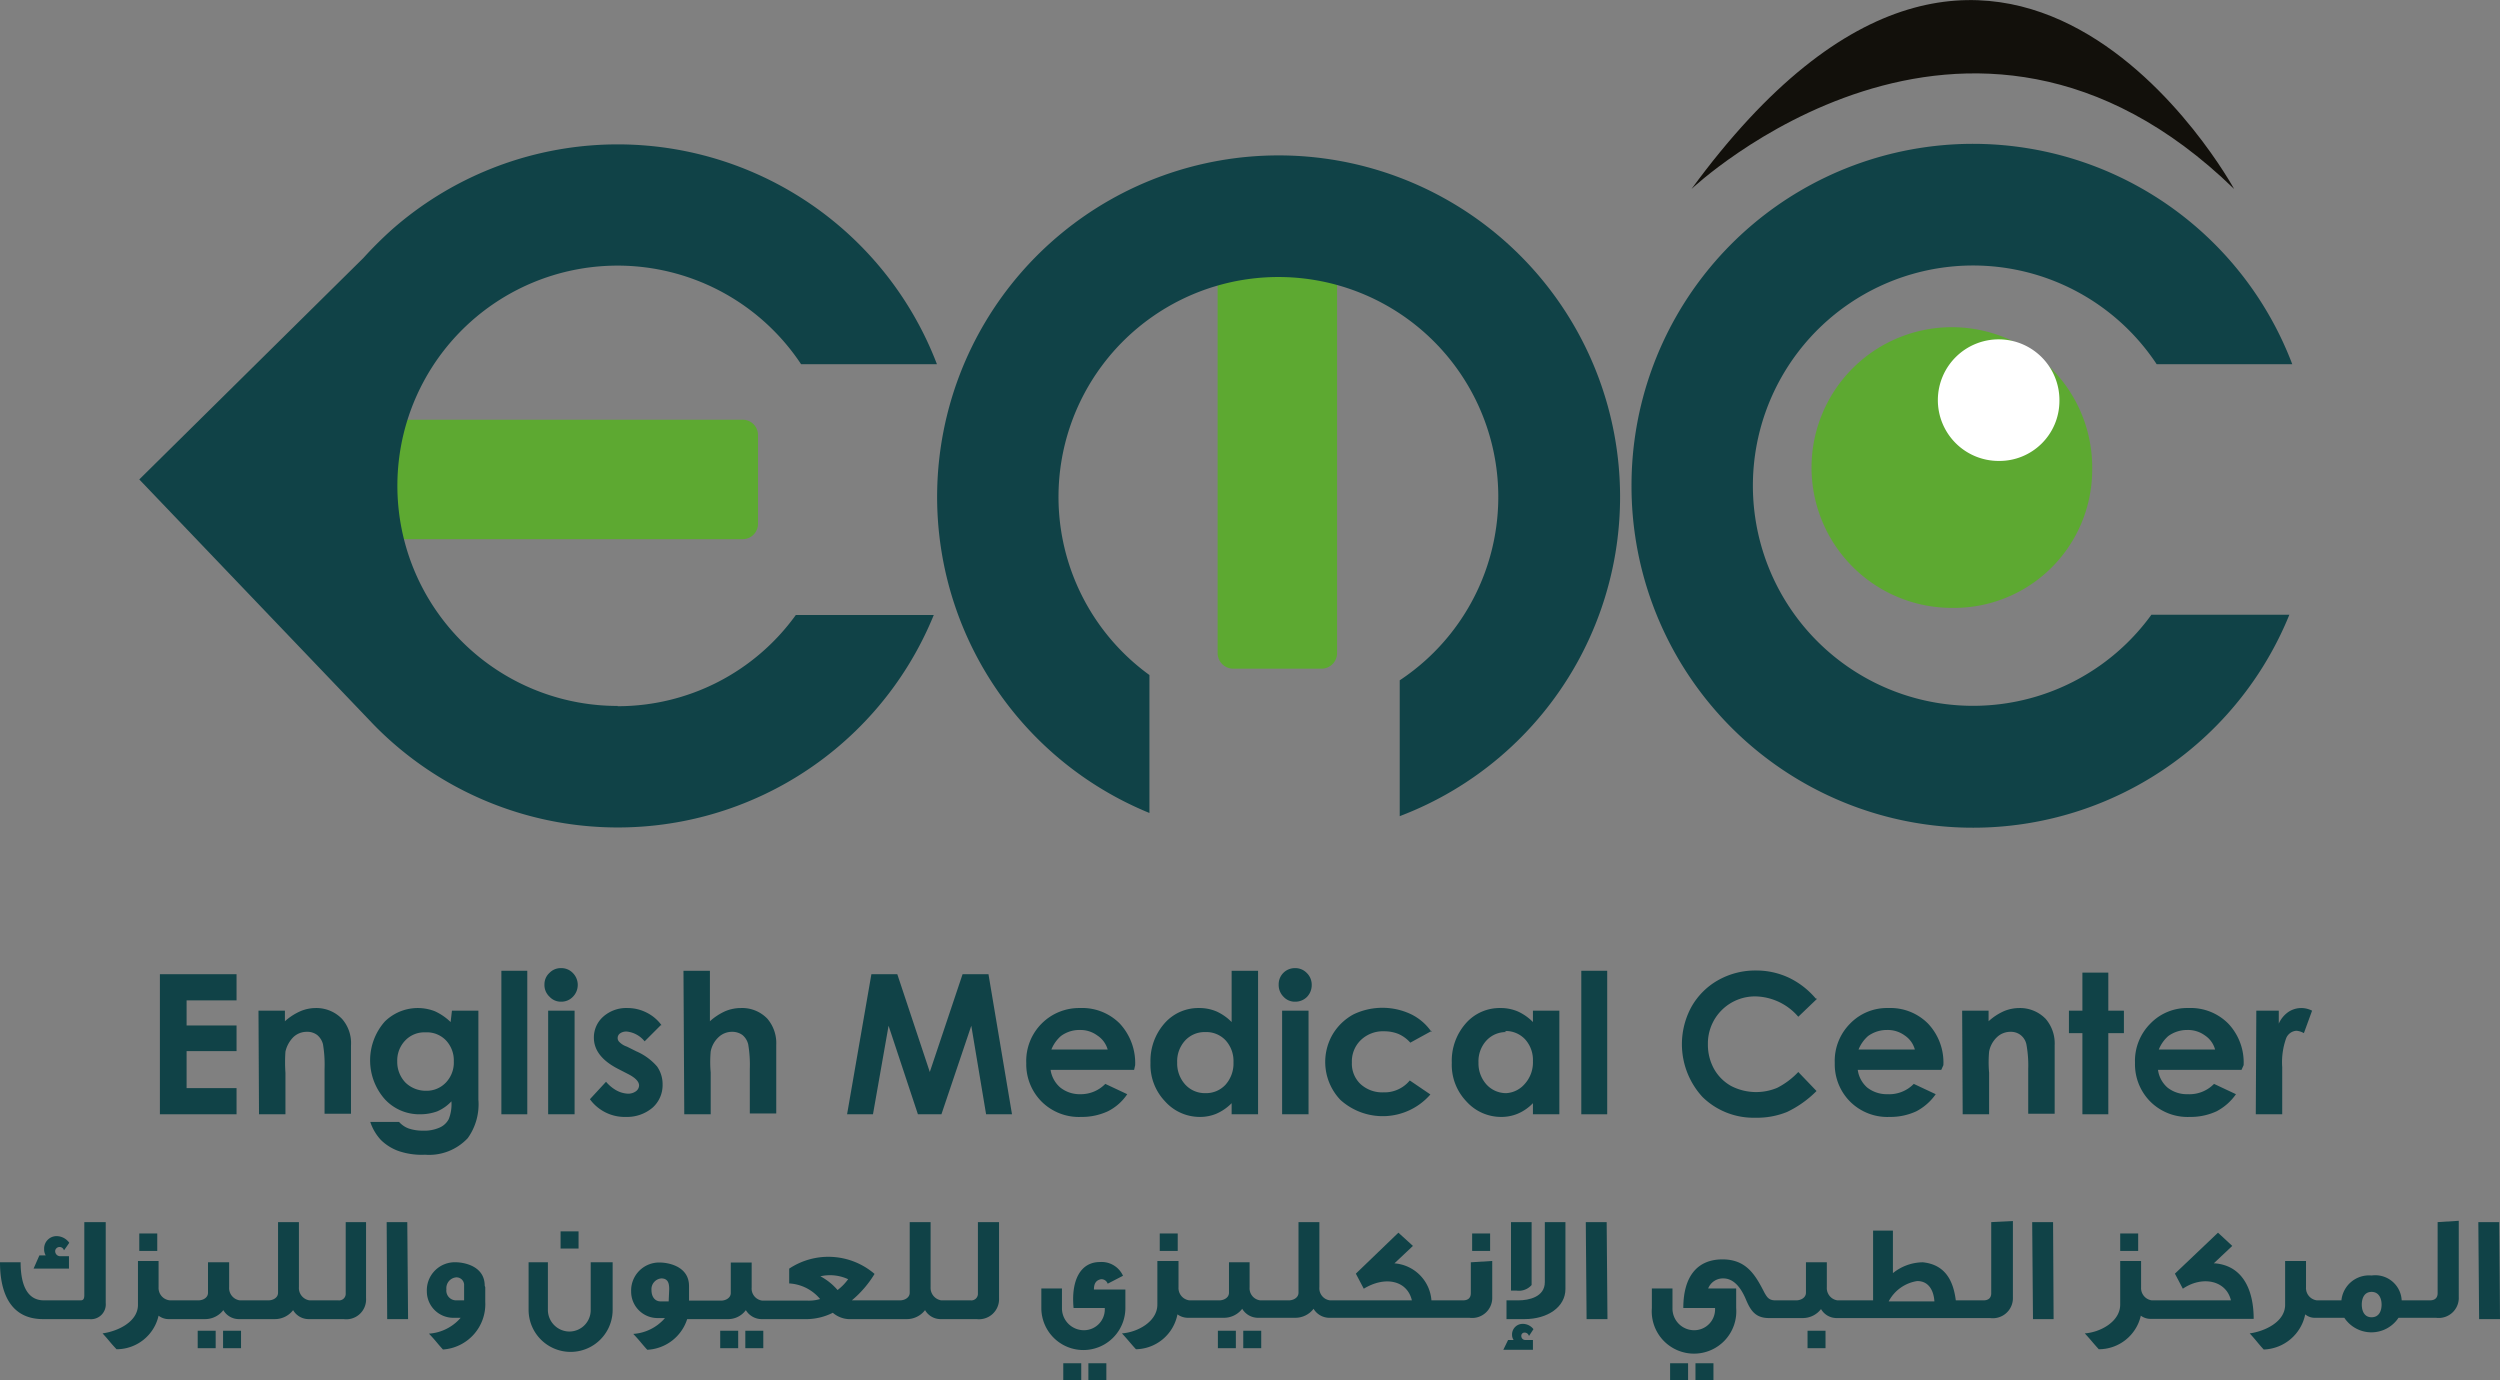 <svg xmlns="http://www.w3.org/2000/svg" viewBox="0 0 94.59 52.23"><rect x="0" y="0" width="94.59" height="52.23" fill="#808080" stroke="none"/><defs><style>.cls-1{fill:#5da931;}.cls-2{fill:#104247;}.cls-3{fill:#fff;}.cls-4{fill:#12100b;}</style></defs><title>Lasek</title><g id="Layer_2" data-name="Layer 2"><g id="Layer_1-2" data-name="Layer 1"><path class="cls-1" d="M50,25.3H46.66a.59.59,0,0,1-.59-.59V9.58h4.52V24.71a.59.59,0,0,1-.58.59"/><path class="cls-1" d="M28.68,16.46v3.35a.58.58,0,0,1-.59.59H13V15.88H28.09a.58.58,0,0,1,.59.58"/><path class="cls-2" d="M48.37,5.88a12.92,12.92,0,0,0-4.88,24.88V25.54a8.32,8.32,0,1,1,9.47.2v5.14a12.92,12.92,0,0,0-4.59-25"/><path class="cls-2" d="M61.73,18.38a12.92,12.92,0,0,0,24.89,4.88H81.4a8.33,8.33,0,1,1,.2-9.48h5.13a12.92,12.92,0,0,0-25,4.6"/><path class="cls-1" d="M79.16,17.81A5.31,5.31,0,1,0,73.85,23a5.23,5.23,0,0,0,5.31-5.16"/><path class="cls-3" d="M77.92,15.2a2.3,2.3,0,1,0-2.3,2.24,2.27,2.27,0,0,0,2.3-2.24"/><path class="cls-2" d="M23.37,26.71a8.33,8.33,0,1,1,6.94-12.93h5.14A12.93,12.93,0,0,0,14.87,8.65h0a14.66,14.66,0,0,0-1.12,1.11L5.27,18.14l8.87,9.28h0a12.91,12.91,0,0,0,21.19-4.15H30.11a8.3,8.3,0,0,1-6.74,3.45"/><path class="cls-4" d="M64,7.15s10.41-9.84,20.53,0c0,0-8.76-16.08-20.53,0"/><polygon class="cls-2" points="6.05 36.86 8.95 36.86 8.95 37.85 7.06 37.85 7.06 38.8 8.95 38.8 8.95 39.77 7.06 39.77 7.06 41.17 8.95 41.17 8.95 42.16 6.05 42.16 6.05 36.86"/><path class="cls-2" d="M9.78,38.24h1v.4a2.19,2.19,0,0,1,.61-.39,1.5,1.5,0,0,1,.55-.11,1.35,1.35,0,0,1,1,.41,1.38,1.38,0,0,1,.34,1v2.59h-1V40.44a4.62,4.62,0,0,0-.06-.93.66.66,0,0,0-.22-.35.61.61,0,0,0-.39-.12.73.73,0,0,0-.51.2,1.13,1.13,0,0,0-.3.55,5.76,5.76,0,0,0,0,.8v1.57h-1Z"/><path class="cls-2" d="M17.1,38.24h1V41.6a2.2,2.2,0,0,1-.4,1.46,2,2,0,0,1-1.62.63,2.7,2.7,0,0,1-1-.14,1.82,1.82,0,0,1-.67-.42,1.86,1.86,0,0,1-.4-.68h1.09a.9.9,0,0,0,.37.25,1.69,1.69,0,0,0,.53.08,1.43,1.43,0,0,0,.64-.12.71.71,0,0,0,.34-.32,1.53,1.53,0,0,0,.1-.67,1.57,1.57,0,0,1-.54.38,1.88,1.88,0,0,1-.65.11,1.77,1.77,0,0,1-1.33-.57,2.22,2.22,0,0,1,0-2.94,1.78,1.78,0,0,1,1.89-.39,2.14,2.14,0,0,1,.6.41Zm-1,.82a1,1,0,0,0-.77.31,1.09,1.09,0,0,0-.3.78,1.13,1.13,0,0,0,.31.81,1.1,1.1,0,0,0,.78.31,1,1,0,0,0,.75-.31,1.09,1.09,0,0,0,.3-.8,1.1,1.1,0,0,0-.3-.8,1,1,0,0,0-.77-.3"/><rect class="cls-2" x="18.97" y="36.73" width="0.98" height="5.43"/><path class="cls-2" d="M21.23,36.63a.6.6,0,0,1,.44.18.64.64,0,0,1,0,.91.6.6,0,0,1-.44.18.58.58,0,0,1-.44-.19.6.6,0,0,1-.19-.46.58.58,0,0,1,.19-.44.59.59,0,0,1,.44-.18m-.49,1.61h1v3.92h-1Z"/><path class="cls-2" d="M25,38.79l-.61.61a1,1,0,0,0-.67-.37.4.4,0,0,0-.26.07.21.21,0,0,0-.09.17.2.2,0,0,0,.06.15.71.71,0,0,0,.29.18l.36.18a2.18,2.18,0,0,1,.78.57,1.17,1.17,0,0,1,.21.69,1.14,1.14,0,0,1-.38.87,1.49,1.49,0,0,1-1,.35,1.63,1.63,0,0,1-1.37-.67l.61-.66a1.41,1.41,0,0,0,.4.33,1,1,0,0,0,.42.12.5.5,0,0,0,.31-.09.28.28,0,0,0,.12-.22c0-.15-.15-.3-.43-.44l-.33-.17c-.64-.32-.95-.72-.95-1.2a1.05,1.05,0,0,1,.35-.79,1.31,1.31,0,0,1,.92-.33,1.59,1.59,0,0,1,.72.17,1.55,1.55,0,0,1,.57.48"/><path class="cls-2" d="M25.86,36.73h1v1.91a2.22,2.22,0,0,1,.58-.38,1.52,1.52,0,0,1,.59-.12,1.32,1.32,0,0,1,1,.4,1.42,1.42,0,0,1,.34,1v2.59h-1V40.44a4.57,4.57,0,0,0-.06-.92.65.65,0,0,0-.22-.36.65.65,0,0,0-.39-.12.73.73,0,0,0-.51.2,1,1,0,0,0-.3.54,4.47,4.47,0,0,0,0,.8v1.58h-1Z"/><polygon class="cls-2" points="32.97 36.86 33.95 36.86 35.18 40.56 36.42 36.86 37.4 36.86 38.29 42.16 37.31 42.16 36.75 38.81 35.62 42.16 34.73 42.16 33.62 38.81 33.03 42.16 32.05 42.16 32.97 36.86"/><path class="cls-2" d="M42.91,40.48H39.75a1.09,1.09,0,0,0,.37.67,1.18,1.18,0,0,0,.76.25,1.29,1.29,0,0,0,.94-.39l.83.39a1.91,1.91,0,0,1-.74.65,2.34,2.34,0,0,1-1,.21,2,2,0,0,1-1.5-.58,2,2,0,0,1-.58-1.46,2,2,0,0,1,.58-1.49,2,2,0,0,1,1.45-.59,2,2,0,0,1,1.51.59,2.19,2.19,0,0,1,.58,1.57Zm-1-.77a.94.94,0,0,0-.39-.53,1.08,1.08,0,0,0-.66-.21,1.17,1.17,0,0,0-.72.23,1.34,1.34,0,0,0-.36.51Z"/><path class="cls-2" d="M46.6,36.73h1v5.43h-1v-.42a1.84,1.84,0,0,1-.58.4,1.61,1.61,0,0,1-.63.12,1.76,1.76,0,0,1-1.31-.59,2,2,0,0,1-.55-1.46,2.14,2.14,0,0,1,.53-1.49,1.7,1.7,0,0,1,1.31-.58,1.65,1.65,0,0,1,.66.13,1.91,1.91,0,0,1,.57.4Zm-1,2.32a1,1,0,0,0-.76.32,1.16,1.16,0,0,0-.3.83,1.19,1.19,0,0,0,.3.83,1,1,0,0,0,.76.33,1,1,0,0,0,.77-.32,1.21,1.21,0,0,0,.3-.85,1.16,1.16,0,0,0-.3-.83,1,1,0,0,0-.77-.31"/><path class="cls-2" d="M49,36.63a.6.6,0,0,1,.44.18.62.62,0,0,1,.19.46.64.64,0,0,1-.18.45.62.62,0,0,1-.44.18.58.58,0,0,1-.45-.19.63.63,0,0,1-.18-.46.61.61,0,0,1,.62-.62m-.49,1.61h1v3.92h-1Z"/><path class="cls-2" d="M54.18,39l-.82.45a1.29,1.29,0,0,0-.45-.33,1.43,1.43,0,0,0-.53-.1,1.21,1.21,0,0,0-.89.33,1.12,1.12,0,0,0-.34.85,1.06,1.06,0,0,0,.32.81,1.21,1.21,0,0,0,.87.32,1.23,1.23,0,0,0,1-.45l.78.53a2.39,2.39,0,0,1-3.4.21,2.08,2.08,0,0,1-.3-2.48,2.06,2.06,0,0,1,.79-.76,2.53,2.53,0,0,1,2.19,0,2,2,0,0,1,.76.66"/><path class="cls-2" d="M58,38.24h1v3.92H58v-.42a1.73,1.73,0,0,1-.58.4,1.61,1.61,0,0,1-.63.12,1.76,1.76,0,0,1-1.31-.59,2,2,0,0,1-.55-1.46,2.14,2.14,0,0,1,.53-1.49,1.7,1.7,0,0,1,1.31-.58,1.65,1.65,0,0,1,.66.13,1.91,1.91,0,0,1,.57.4Zm-1,.81a1,1,0,0,0-.76.32,1.16,1.16,0,0,0-.3.83,1.19,1.19,0,0,0,.3.83,1,1,0,0,0,.76.33A1,1,0,0,0,57.7,41a1.21,1.21,0,0,0,.3-.85,1.16,1.16,0,0,0-.3-.83,1,1,0,0,0-.77-.31"/><rect class="cls-2" x="59.83" y="36.73" width="0.98" height="5.43"/><path class="cls-2" d="M68.75,37.79l-.71.68a2.19,2.19,0,0,0-1.62-.77,1.78,1.78,0,0,0-1.8,1.8,1.9,1.9,0,0,0,.23.94,1.69,1.69,0,0,0,.65.65,2.06,2.06,0,0,0,1.74.07,2.91,2.91,0,0,0,.8-.6l.69.72a4,4,0,0,1-1.11.79,3,3,0,0,1-1.2.22,2.76,2.76,0,0,1-2-.78A2.95,2.95,0,0,1,64,38.09a2.66,2.66,0,0,1,1-1,2.86,2.86,0,0,1,1.44-.37A2.9,2.9,0,0,1,67.7,37a3.07,3.07,0,0,1,1,.78"/><path class="cls-2" d="M73.45,40.48H70.29a1.08,1.08,0,0,0,.36.67,1.2,1.2,0,0,0,.76.25,1.3,1.3,0,0,0,1-.39l.83.39a2.06,2.06,0,0,1-.74.65,2.34,2.34,0,0,1-1,.21,2,2,0,0,1-1.5-.58,2,2,0,0,1-.58-1.46,2,2,0,0,1,.58-1.49,1.94,1.94,0,0,1,1.45-.59,2,2,0,0,1,1.5.59,2.14,2.14,0,0,1,.58,1.57Zm-1-.77a.93.93,0,0,0-.38-.53,1.09,1.09,0,0,0-.67-.21,1.21,1.21,0,0,0-.72.23,1.34,1.34,0,0,0-.36.51Z"/><path class="cls-2" d="M74.24,38.24h1v.4a2.16,2.16,0,0,1,.6-.39,1.55,1.55,0,0,1,.56-.11,1.35,1.35,0,0,1,1,.41,1.42,1.42,0,0,1,.34,1v2.59h-1V40.44a4.4,4.4,0,0,0-.07-.93.61.61,0,0,0-.22-.35.6.6,0,0,0-.38-.12.73.73,0,0,0-.51.2,1,1,0,0,0-.3.55,4.47,4.47,0,0,0,0,.8v1.57h-1Z"/><polygon class="cls-2" points="78.79 36.8 79.77 36.8 79.77 38.24 80.36 38.24 80.36 39.09 79.77 39.09 79.77 42.16 78.79 42.16 78.79 39.09 78.28 39.09 78.28 38.24 78.79 38.24 78.79 36.8"/><path class="cls-2" d="M84.81,40.48H81.65a1.08,1.08,0,0,0,.36.67,1.18,1.18,0,0,0,.76.25,1.3,1.3,0,0,0,1-.39l.83.39a2.06,2.06,0,0,1-.74.65,2.34,2.34,0,0,1-1,.21,2,2,0,0,1-1.5-.58,2,2,0,0,1-.58-1.46,2,2,0,0,1,.58-1.49,1.93,1.93,0,0,1,1.44-.59,2,2,0,0,1,1.51.59,2.14,2.14,0,0,1,.58,1.57Zm-1-.77a.93.93,0,0,0-.38-.53,1.09,1.09,0,0,0-.67-.21,1.21,1.21,0,0,0-.72.23,1.34,1.34,0,0,0-.36.51Z"/><path class="cls-2" d="M85.37,38.24h.85v.49a1.06,1.06,0,0,1,.36-.44.89.89,0,0,1,.5-.15.91.91,0,0,1,.4.1l-.31.85a.68.68,0,0,0-.28-.09.45.45,0,0,0-.39.28,2.69,2.69,0,0,0-.15,1.1v1.78h-1Z"/><path class="cls-2" d="M2.61,47.53H2.27a.19.19,0,0,1-.18-.22.17.17,0,0,1,.33,0s.2-.28.2-.29a.6.6,0,0,0-.47-.25.47.47,0,0,0-.48.49.44.44,0,0,0,.06.24H1.49L1.27,48H2.61Z"/><path class="cls-2" d="M4,46.24H3.19c0,.62,0,2.23,0,2.76,0,.16-.05.2-.14.2H1.66c-.67,0-.88-.66-.88-1.44H0c0,1,.3,2.15,1.63,2.15H3.38A.56.56,0,0,0,4,49.3c0-.51,0-2.46,0-3.06"/><rect class="cls-2" x="5.27" y="46.67" width="0.68" height="0.66"/><rect class="cls-2" x="7.48" y="50.35" width="0.68" height="0.66"/><rect class="cls-2" x="8.44" y="50.35" width="0.68" height="0.66"/><path class="cls-2" d="M13.08,46.24c0,.39,0,2.3,0,2.69a.25.25,0,0,1-.28.27H11.71a.47.47,0,0,1-.4-.5c0-.3,0-2.15,0-2.46h-.79v2.67c0,.2-.2.29-.36.29H9.07a.47.47,0,0,1-.4-.5c0-.3,0-.64,0-.94H7.87v1.15c0,.2-.2.29-.36.29H6.43A.47.47,0,0,1,6,48.71v-1H5.22l0,1.66c0,.64-.76,1-1.34,1.08.25.27.29.35.53.6A1.63,1.63,0,0,0,6,49.78a.62.62,0,0,0,.38.13H7.75a.87.87,0,0,0,.7-.34.68.68,0,0,0,.58.34h1.36a.87.87,0,0,0,.7-.34.68.68,0,0,0,.58.34H13a.75.75,0,0,0,.85-.79c0-.56,0-2.23,0-2.88Z"/><polygon class="cls-2" points="14.63 46.24 14.65 49.91 15.44 49.91 15.41 46.24 14.63 46.24"/><path class="cls-2" d="M18.34,48.65c0-.83-.95-.89-1.07-.89a1.06,1.06,0,0,0-1.12,1.1,1,1,0,0,0,1,1h.28a1.74,1.74,0,0,1-1.2.6c.25.26.3.35.53.6a1.72,1.72,0,0,0,1.6-1.81c0-.3,0-.46,0-.55Zm-.78.55h-.32a.37.37,0,0,1-.35-.42.41.41,0,0,1,.37-.45.29.29,0,0,1,.3.27Z"/><path class="cls-2" d="M22.35,47.76l0,1.8a.81.81,0,0,1-.81.82.82.82,0,0,1-.81-.82c0-.12,0-1.49,0-1.8H20c0,.35,0,1.63,0,1.8a1.59,1.59,0,0,0,3.18,0v-1.8Z"/><rect class="cls-2" x="21.21" y="46.59" width="0.68" height="0.65"/><rect class="cls-2" x="28.2" y="50.35" width="0.68" height="0.66"/><rect class="cls-2" x="27.25" y="50.35" width="0.68" height="0.66"/><path class="cls-2" d="M37,46.24c0,.39,0,2.3,0,2.69a.25.25,0,0,1-.28.27H35.61a.48.48,0,0,1-.4-.5c0-.3,0-2.15,0-2.46h-.79l0,2.67c0,.2-.21.29-.36.29H32.23a4,4,0,0,0,.86-1A2.68,2.68,0,0,0,29.86,48v.56a1.64,1.64,0,0,1,1.17.59,1.47,1.47,0,0,1-.48.06H28.84a.46.46,0,0,1-.4-.5c0-.3,0-.64,0-.94h-.79v1.15c0,.2-.21.29-.36.29H26.07c0-.41,0-.52,0-.55,0-.83-.95-.89-1.07-.89a1.06,1.06,0,0,0-1.12,1.1,1,1,0,0,0,1,1h.28a1.74,1.74,0,0,1-1.2.6c.25.26.3.35.53.6A1.67,1.67,0,0,0,26,49.91h1.53a.83.83,0,0,0,.69-.34.7.7,0,0,0,.58.34h1.76a2.26,2.26,0,0,0,.95-.24,1,1,0,0,0,.59.24h2.2a.87.87,0,0,0,.7-.34.68.68,0,0,0,.58.34h1.37a.76.76,0,0,0,.85-.79c0-.56,0-2.23,0-2.88Zm-11.7,3H25c-.24,0-.35-.2-.35-.42a.41.41,0,0,1,.37-.45c.27,0,.3.21.3.41Zm6.39-.43a2.23,2.23,0,0,0-.65-.52,1.63,1.63,0,0,1,1.05.11,1.94,1.94,0,0,1-.4.41"/><rect class="cls-2" x="40.23" y="51.58" width="0.68" height="0.65"/><path class="cls-2" d="M42.58,48.79H41.39c0-.2.06-.35.27-.39a.25.25,0,0,1,.25.17l.58-.3a.89.89,0,0,0-.87-.52c-.74,0-1.1.69-1,1.74h1.18v0a.79.79,0,0,1-.81.84.83.83,0,0,1-.81-.83c0-.15,0-.38,0-.75H39.4c0,.35,0,.59,0,.74a1.59,1.59,0,1,0,3.18,0Z"/><rect class="cls-2" x="41.18" y="51.58" width="0.68" height="0.65"/><rect class="cls-2" x="43.88" y="46.67" width="0.68" height="0.66"/><rect class="cls-2" x="47.04" y="50.35" width="0.68" height="0.66"/><rect class="cls-2" x="46.08" y="50.35" width="0.68" height="0.66"/><path class="cls-2" d="M55.65,47.76c0,.39,0,.78,0,1.17,0,.19-.12.27-.29.27h-1.2a1.52,1.52,0,0,0-1.4-1.4l.7-.66-.55-.5L51.3,48.19l.3.57c.8-.49,1.64-.32,1.82.44h-3.1a.46.46,0,0,1-.4-.5c0-.3,0-2.15,0-2.46h-.79v2.67c0,.2-.21.29-.36.29H47.68a.46.46,0,0,1-.4-.5c0-.3,0-.64,0-.94h-.78v1.15c0,.2-.21.29-.36.29H45a.47.47,0,0,1-.41-.49v-1h-.8l0,1.65c0,.65-.76,1.05-1.34,1.09.25.27.3.35.53.6a1.63,1.63,0,0,0,1.57-1.32.67.67,0,0,0,.38.13h1.37a.87.87,0,0,0,.7-.34.7.7,0,0,0,.58.34H49a.87.87,0,0,0,.7-.34.7.7,0,0,0,.58.34h5.32a.76.76,0,0,0,.86-.79c0-.56,0-.71,0-1.36Z"/><rect class="cls-2" x="55.7" y="46.67" width="0.68" height="0.66"/><path class="cls-2" d="M57.37,48.83a.64.64,0,0,0,.58-.21l0-2.38h-.78l0,2.59Z"/><path class="cls-2" d="M58.45,46.24c0,2.21,0,2.27,0,2.27,0,.56-.6.69-1,.69H57v.71h.68c.88,0,1.55-.46,1.55-1.14,0,0,0-.19,0-2.53Z"/><path class="cls-2" d="M57.69,50.42a.17.17,0,0,1,.16.13l.17-.26a.51.51,0,0,0-.41-.2.4.4,0,0,0-.4.41.33.33,0,0,0,.06.2h-.21l-.18.37H58V50.7h-.28a.15.15,0,0,1-.16-.15.12.12,0,0,1,.12-.13"/><polygon class="cls-2" points="60 46.24 60.03 49.91 60.82 49.91 60.79 46.24 60 46.24"/><rect class="cls-2" x="64.15" y="51.58" width="0.68" height="0.65"/><rect class="cls-2" x="63.19" y="51.58" width="0.68" height="0.65"/><rect class="cls-2" x="68.39" y="50.35" width="0.68" height="0.66"/><path class="cls-2" d="M75.34,46.24c0,.39,0,2.3,0,2.69,0,.19-.12.27-.29.27H74c-.09-.7-.37-1.35-1.25-1.44a1.83,1.83,0,0,0-1.13.41l0-1.61h-.75V49.2H69.52a.47.47,0,0,1-.4-.5c0-.3,0-.64,0-.94h-.79v1.15c0,.2-.21.29-.36.29h-.8c-.24,0-.31-.12-.4-.27-.34-.66-.67-1.28-1.6-1.28s-1.48.62-1.48,1.84h1.2v0a.79.79,0,0,1-.81.84.82.82,0,0,1-.8-.84c0-.14,0-.38,0-.74h-.78v.74a1.6,1.6,0,1,0,3.19,0v-.74H64.63a.6.6,0,0,1,.57-.38c.41,0,.68.37.86.8s.37.7.87.7H68.2a.87.87,0,0,0,.7-.34.68.68,0,0,0,.58.34H75.3a.76.76,0,0,0,.86-.79c0-.56,0-2.23,0-2.88Zm-3.88,3a1.47,1.47,0,0,1,1.08-.77c.48,0,.63.43.65.77Z"/><polygon class="cls-2" points="76.89 46.24 76.92 49.91 77.7 49.91 77.68 46.24 76.89 46.24"/><rect class="cls-2" x="80.22" y="46.67" width="0.68" height="0.66"/><path class="cls-2" d="M83.76,47.8l.7-.66-.54-.5-1.63,1.55.3.57c.73-.5,1.64-.32,1.82.44h-3a.47.47,0,0,1-.4-.49l0-1h-.79l0,1.65c0,.65-.76,1.05-1.34,1.09.25.27.3.35.53.6A1.63,1.63,0,0,0,81,49.78a.61.61,0,0,0,.38.12h3.89c0-1-.35-2-1.46-2.1"/><path class="cls-2" d="M92.23,46.24c0,.39,0,2.3,0,2.69,0,.19-.12.27-.29.27H90.87a1,1,0,0,0-1.14-.94,1.05,1.05,0,0,0-1.14.94h-.93a.47.47,0,0,1-.41-.49v-1h-.79l0,1.66c0,.64-.76,1-1.34,1.08.25.27.29.35.53.61a1.66,1.66,0,0,0,1.57-1.33.56.56,0,0,0,.38.13h1.1a1.23,1.23,0,0,0,2.05,0h1.42a.76.76,0,0,0,.86-.79c0-.55,0-2.23,0-2.88Zm-2.5,3.6c-.28,0-.37-.25-.37-.48s.09-.48.37-.48.38.25.38.48-.09.48-.38.48"/><polygon class="cls-2" points="94.56 46.24 93.77 46.24 93.8 49.91 94.59 49.91 94.56 46.24"/></g></g></svg>